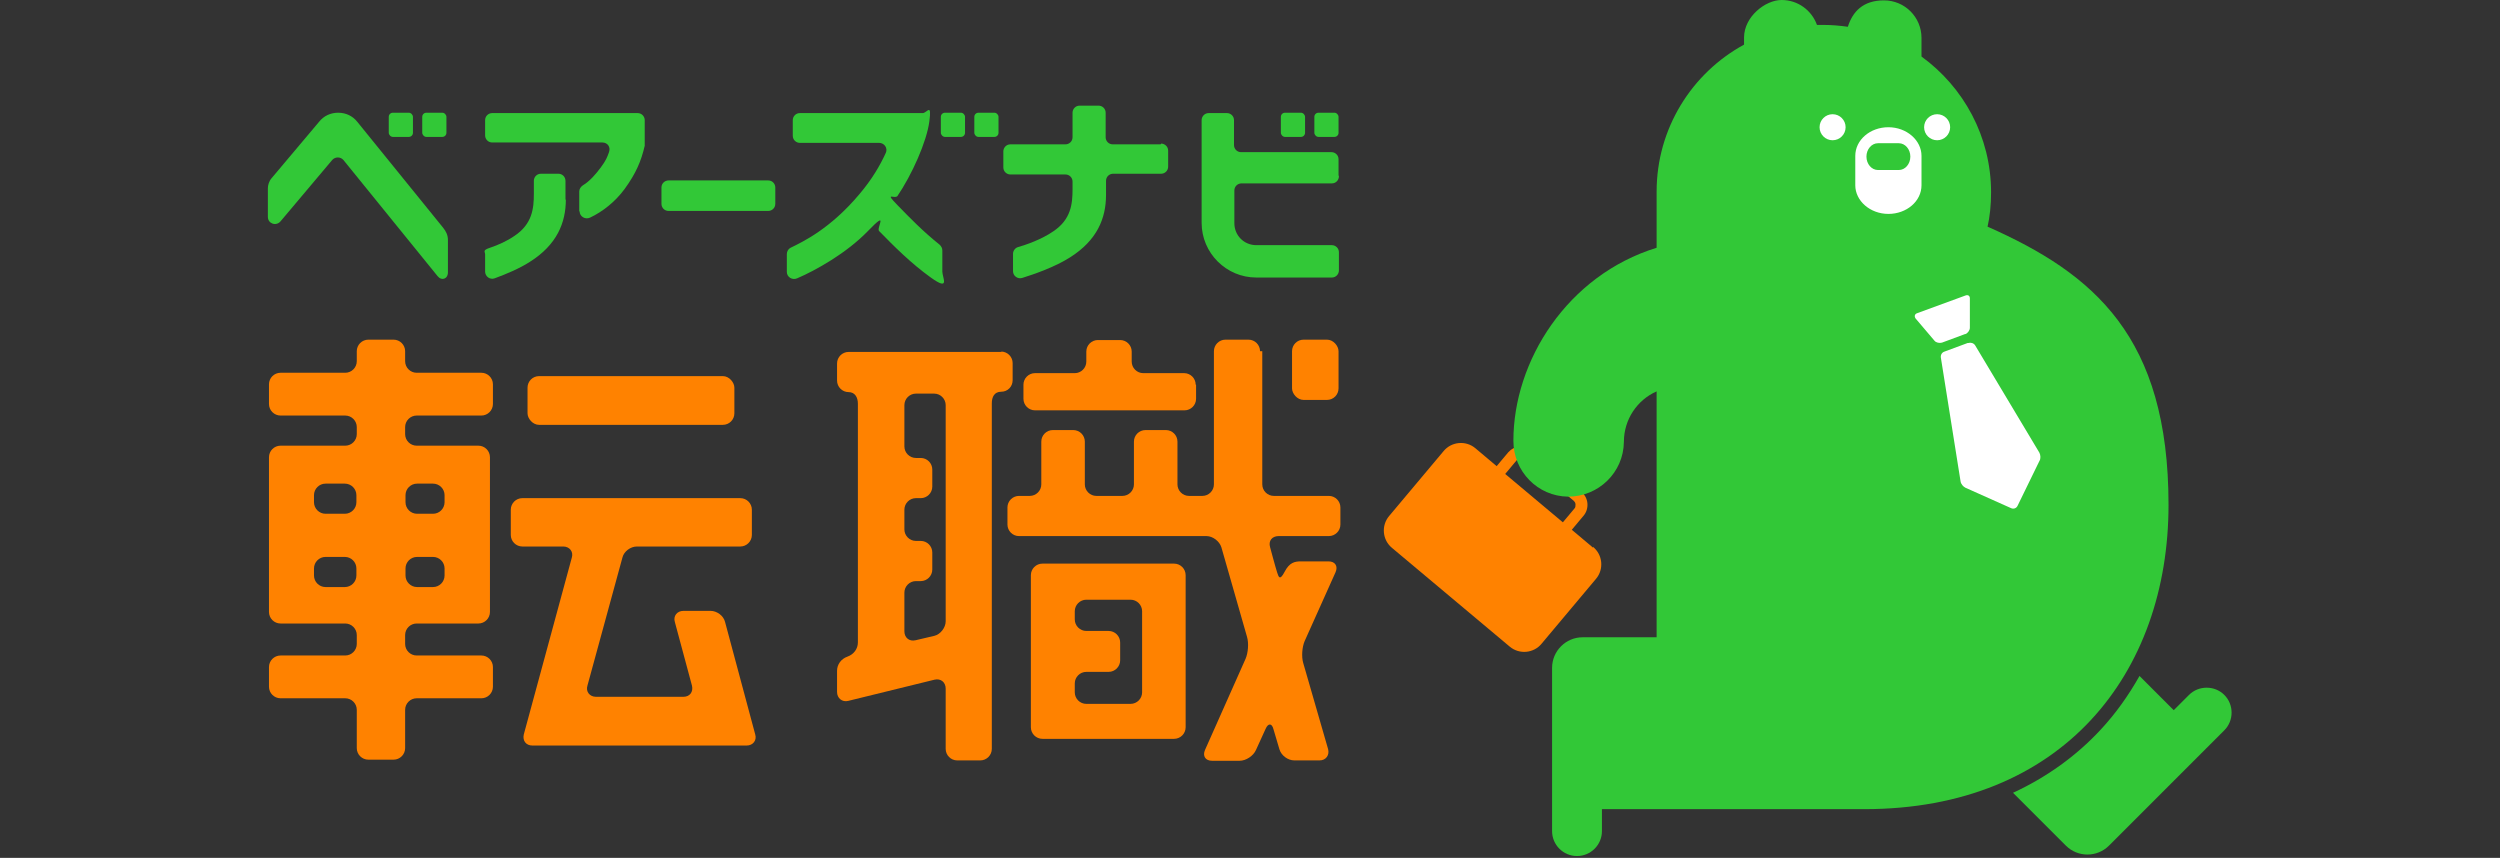 <?xml version="1.0" encoding="UTF-8"?>
<svg id="_レイヤー_1" data-name="レイヤー 1" xmlns="http://www.w3.org/2000/svg" version="1.1" viewBox="0 0 672 230.6">
  <rect x="0" y="0" width="672" height="230.6" fill="#333333" stroke="none"/>
  <defs>
    <style>
      .cls-1 {
        fill: #ff8200;
      }

      .cls-1, .cls-2, .cls-3 {
        stroke-width: 0px;
      }

      .cls-2 {
        fill: #fff;
      }

      .cls-3 {
        fill: #32c837;
      }
    </style>
  </defs>
  <g>
    <path class="cls-1" d="M428.2,147.2l-5.7-4.8,3.1-3.7c.8-.9,1.2-2.1,1.1-3.4-.1-1.2-.7-2.3-1.6-3.1l-13.2-11.1c-.9-.8-2.1-1.2-3.4-1.1-1.2.1-2.3.7-3.1,1.6l-3.1,3.7-5.7-4.8c-2.6-2.2-6.5-1.8-8.6.8l-14.6,17.4c-2.2,2.6-1.8,6.5.8,8.6l31.6,26.5c2.6,2.2,6.5,1.8,8.6-.8l14.6-17.4c2.2-2.6,1.8-6.5-.8-8.6ZM407.7,123.7c.3-.3.6-.5,1-.5,0,0,0,0,.1,0,.4,0,.7.1,1,.3l13.2,11.1c.3.3.5.6.5,1,0,.4,0,.8-.3,1.1l-3.1,3.7-15.5-13,3.1-3.7Z"/>
    <path class="cls-3" d="M597.9,186.8c-2.6-2.6-6.9-2.6-9.5,0l-4.1,4.1-9.2-9.2c-3,5.3-6.4,10.1-10.5,14.5-6.6,7.1-14.6,12.8-23.5,16.9l14.2,14.2c3.2,3.2,8.4,3.2,11.6,0l31-31c2.6-2.6,2.6-6.9,0-9.5Z"/>
    <path class="cls-3" d="M534.2,61.2c.7-3,1-6.2,1-9.5,0-15-7.4-28.3-18.7-36.5v-5c0-5.6-4.5-10.1-10.1-10.1s-8.4,3-9.7,7.1c-2.1-.3-4.3-.5-6.5-.5s-1.2,0-1.8,0c-1.4-3.9-5.1-6.7-9.5-6.7s-10.1,4.5-10.1,10.1v1.9c-14,7.6-23.5,22.5-23.5,39.5v15.1c-24,7.4-38.5,30.4-38.5,51.9,0,8.2,6.5,14.9,14.7,15,8.2,0,14.9-6.5,15-14.7,0-6.1,3.6-11.3,8.8-13.6v66.1h-19.9c-4.5,0-8.2,3.7-8.2,8.2v43.9c0,3.7,3,6.7,6.7,6.7h0c3.7,0,6.7-3,6.7-6.7v-5.9h70.5c53.4,0,81.8-36.6,81.8-81.8s-20-62.1-48.7-74.8Z"/>
    <circle class="cls-2" cx="520.7" cy="34.2" r="3.5"/>
    <circle class="cls-2" cx="492.6" cy="34.2" r="3.5"/>
    <path class="cls-2" d="M507.6,34.2c-4.9,0-8.9,3.4-8.9,7.7v7.9c0,4.2,4,7.7,8.9,7.7s8.9-3.4,8.9-7.7v-7.9c0-4.2-4-7.7-8.9-7.7Z"/>
    <g>
      <path class="cls-2" d="M528.3,89.8c.6-.2,1.2-1,1.2-1.7v-7.9c0-.7-.5-1-1.1-.8l-13.1,4.8c-.6.2-.8.8-.4,1.4l5.1,6c.4.5,1.3.7,2,.5l6.2-2.3Z"/>
      <path class="cls-2" d="M529.1,92.2c.6-.2,1.4,0,1.8.6l17.3,28.9c.3.6.4,1.6,0,2.2l-5.9,12.1c-.3.6-1,.9-1.7.6l-12.3-5.5c-.6-.3-1.2-1-1.3-1.7l-5.3-33.3c-.1-.7.3-1.4,1-1.6l6.2-2.3Z"/>
    </g>
    <path class="cls-3" d="M501.7,42.1c0,2,1.4,3.6,3.1,3.6h5.6c1.7,0,3.1-1.6,3.1-3.6s-1.4-3.6-3.1-3.6h-5.6c-1.7,0-3.1,1.6-3.1,3.6Z"/>
  </g>
  <g>
    <g>
      <g>
        <path class="cls-1" d="M108.9,94.4c0-1.7-1.4-3.1-3.1-3.1h-6.8c-1.7,0-3.1,1.4-3.1,3.1v2.7c0,1.7-1.4,3.1-3.1,3.1h-17.4c-1.7,0-3.1,1.4-3.1,3.1v5.3c0,1.7,1.4,3.1,3.1,3.1h17.4c1.7,0,3.1,1.4,3.1,3.1v1.9c0,1.7-1.4,3.1-3.1,3.1h-17.4c-1.7,0-3.1,1.4-3.1,3.1v41.6c0,1.7,1.4,3.1,3.1,3.1h17.4c1.7,0,3.1,1.4,3.1,3.1v2.4c0,1.7-1.4,3.1-3.1,3.1h-17.4c-1.7,0-3.1,1.4-3.1,3.1v5.3c0,1.7,1.4,3.1,3.1,3.1h17.4c1.7,0,3.1,1.4,3.1,3.1v10.3c0,1.7,1.4,3.1,3.1,3.1h6.8c1.7,0,3.1-1.4,3.1-3.1v-10.3c0-1.7,1.4-3.1,3.1-3.1h17.4c1.7,0,3.1-1.4,3.1-3.1v-5.3c0-1.7-1.4-3.1-3.1-3.1h-17.4c-1.7,0-3.1-1.4-3.1-3.1v-2.4c0-1.7,1.4-3.1,3.1-3.1h16.6c1.7,0,3.1-1.4,3.1-3.1v-41.6c0-1.7-1.4-3.1-3.1-3.1h-16.6c-1.7,0-3.1-1.4-3.1-3.1v-1.9c0-1.7,1.4-3.1,3.1-3.1h17.4c1.7,0,3.1-1.4,3.1-3.1v-5.3c0-1.7-1.4-3.1-3.1-3.1h-17.4c-1.7,0-3.1-1.4-3.1-3.1v-2.7ZM92.7,149.7c1.7,0,3.1,1.4,3.1,3.1v1.9c0,1.7-1.4,3.1-3.1,3.1h-5.2c-1.7,0-3.1-1.4-3.1-3.1v-1.9c0-1.7,1.4-3.1,3.1-3.1h5.2ZM92.7,130c1.7,0,3.1,1.4,3.1,3.1v1.9c0,1.7-1.4,3.1-3.1,3.1h-5.2c-1.7,0-3.1-1.4-3.1-3.1v-1.9c0-1.7,1.4-3.1,3.1-3.1h5.2ZM116.4,149.7c1.7,0,3.1,1.4,3.1,3.1v1.9c0,1.7-1.4,3.1-3.1,3.1h-4.3c-1.7,0-3.1-1.4-3.1-3.1v-1.9c0-1.7,1.4-3.1,3.1-3.1h4.3ZM112.1,138.1c-1.7,0-3.1-1.4-3.1-3.1v-1.9c0-1.7,1.4-3.1,3.1-3.1h4.3c1.7,0,3.1,1.4,3.1,3.1v1.9c0,1.7-1.4,3.1-3.1,3.1h-4.3Z"/>
        <rect class="cls-1" x="141.8" y="101.1" width="55.6" height="13.1" rx="3.1" ry="3.1"/>
        <path class="cls-1" d="M200.7,200.4c1.7,0,2.8-1.4,2.3-3l-8.1-30.2c-.4-1.7-2.2-3-3.9-3h-7.3c-1.7,0-2.8,1.4-2.3,3l4.6,17.1c.4,1.7-.6,3-2.3,3h-23.5c-1.7,0-2.8-1.4-2.3-3l9.4-34.4c.4-1.7,2.2-3,3.9-3h27.8c1.7,0,3.1-1.4,3.1-3.1v-6.8c0-1.7-1.4-3.1-3.1-3.1h-58.6c-1.7,0-3.1,1.4-3.1,3.1v6.8c0,1.7,1.4,3.1,3.1,3.1h11c1.7,0,2.8,1.4,2.3,3l-12.9,47.5c-.4,1.7.6,3,2.3,3h57.7Z"/>
      </g>
      <g>
        <g>
          <rect class="cls-1" x="347.3" y="91.3" width="12.5" height="16.2" rx="3.1" ry="3.1"/>
          <path class="cls-1" d="M277.1,195.5c0,1.7,1.4,3.1,3.1,3.1h35.4c1.7,0,3.1-1.4,3.1-3.1v-40.9c0-1.7-1.4-3.1-3.1-3.1h-35.4c-1.7,0-3.1,1.4-3.1,3.1v40.9ZM288.9,183.7c0-1.7,1.4-3.1,3.1-3.1h6c1.7,0,3.1-1.4,3.1-3.1v-4.8c0-1.7-1.4-3.1-3.1-3.1h-6c-1.7,0-3.1-1.4-3.1-3.1v-2.2c0-1.7,1.4-3.1,3.1-3.1h11.9c1.7,0,3.1,1.4,3.1,3.1v21.8c0,1.7-1.4,3.1-3.1,3.1h-11.9c-1.7,0-3.1-1.4-3.1-3.1v-2.2Z"/>
          <path class="cls-1" d="M321.4,103.4c0-1.7-1.4-3.1-3.1-3.1h-11c-1.7,0-3.1-1.4-3.1-3.1v-2.7c0-1.7-1.4-3.1-3.1-3.1h-6c-1.7,0-3.1,1.4-3.1,3.1v2.7c0,1.7-1.4,3.1-3.1,3.1h-10.7c-1.7,0-3.1,1.4-3.1,3.1v3.8c0,1.7,1.4,3.1,3.1,3.1h40.2c1.7,0,3.1-1.4,3.1-3.1v-3.8Z"/>
          <path class="cls-1" d="M338.7,94.4c0-1.7-1.4-3.1-3.1-3.1h-6.2c-1.7,0-3.1,1.4-3.1,3.1v35.8c0,1.7-1.4,3.1-3.1,3.1h-3.6c-1.7,0-3.1-1.4-3.1-3.1v-11.5c0-1.7-1.4-3.1-3.1-3.1h-5.5c-1.7,0-3.1,1.4-3.1,3.1v11.5c0,1.7-1.4,3.1-3.1,3.1h-7c-1.7,0-3.1-1.4-3.1-3.1v-11.5c0-1.7-1.4-3.1-3.1-3.1h-5.5c-1.7,0-3.1,1.4-3.1,3.1v11.5c0,1.7-1.4,3.1-3.1,3.1h-2.9c-1.7,0-3.1,1.4-3.1,3.1v4.6c0,1.7,1.4,3.1,3.1,3.1h50.4c1.7,0,3.5,1.4,4,3l6.9,24.1c.5,1.7.3,4.3-.4,5.9l-10.9,24.5c-.7,1.6.1,2.9,1.9,2.9h7.4c1.7,0,3.7-1.3,4.4-2.9l2.6-5.7c.7-1.6,1.7-1.5,2.1.1l1.6,5.4c.5,1.7,2.3,3,4,3h6.8c1.7,0,2.7-1.4,2.3-3l-6.7-23.2c-.5-1.7-.3-4.3.4-5.9l8.3-18.5c.7-1.6-.1-2.9-1.9-2.9h-7.4c-1.7,0-3.1.3-4.4,2.8s-1.6,1.4-2,.2-1.9-6.8-1.9-6.8c-.5-1.7.5-3,2.3-3h13.5c1.7,0,3.1-1.4,3.1-3.1v-4.6c0-1.7-1.4-3.1-3.1-3.1h-14.8c-1.7,0-3.1-1.4-3.1-3.1v-35.8Z"/>
        </g>
        <path class="cls-1" d="M269.2,94.6h-41.1c-1.7,0-3.1,1.4-3.1,3.1v4.6c0,1.7,1.4,3.1,3.1,3.1s2.5,1.4,2.5,3.1v64.2c0,1.7-1.1,3.2-2.8,3.8s-2.8,2.1-2.8,3.8v5.7c0,1.7,1.4,2.8,3,2.4l23.2-5.7c1.7-.4,3,.7,3,2.4v16.2c0,1.7,1.4,3.1,3.1,3.1h6.2c1.7,0,3.1-1.4,3.1-3.1v-92.9c0-1.7.7-3.1,2.5-3.1s3.1-1.4,3.1-3.1v-4.6c0-1.7-1.4-3.1-3.1-3.1ZM254.2,167c0,1.7-1.4,3.5-3,3.9l-5.1,1.2c-1.7.4-3-.7-3-2.4v-10.4c0-1.7,1.4-3.1,3.1-3.1h1.3c1.7,0,3.1-1.4,3.1-3.1v-4.6c0-1.7-1.4-3.1-3.1-3.1h-1.3c-1.7,0-3.1-1.4-3.1-3.1v-5.3c0-1.7,1.4-3.1,3.1-3.1h1.3c1.7,0,3.1-1.4,3.1-3.1v-4.6c0-1.7-1.4-3.1-3.1-3.1h-1.3c-1.7,0-3.1-1.4-3.1-3.1v-11.1c0-1.7,1.4-3.1,3.1-3.1h4.9c1.7,0,3.1,1.4,3.1,3.1v58.4Z"/>
      </g>
    </g>
    <g>
      <path class="cls-3" d="M206.5,56.7h-26.8c-1.1,0-1.9-.9-1.9-1.9v-4.4c0-1.1.9-1.9,1.9-1.9h26.8c1.1,0,1.9.9,1.9,1.9v4.4c0,1.1-.9,1.9-1.9,1.9Z"/>
      <g>
        <g>
          <rect class="cls-3" x="344.3" y="30.3" width="6.5" height="6.5" rx="1.1" ry="1.1"/>
          <rect class="cls-3" x="353.3" y="30.3" width="6.5" height="6.5" rx="1.1" ry="1.1"/>
        </g>
        <path class="cls-3" d="M359.8,47.1v-4.3c0-1.1-.9-1.9-1.9-1.9h-24.3c-1.1,0-1.9-.9-1.9-1.9v-6.7c0-1.1-.9-1.9-1.9-1.9h-4.9c-1.1,0-1.9.9-1.9,1.9v27.6c0,8.1,6.6,14.7,14.7,14.7h20.3c1.1,0,1.9-.9,1.9-1.9v-4.9c0-1.1-.9-1.9-1.9-1.9h-20.3c-3.3,0-5.9-2.6-5.9-5.9v-8.8c0-1.1.9-1.9,1.9-1.9h24.3c1.1,0,1.9-.9,1.9-1.9Z"/>
      </g>
      <g>
        <g>
          <rect class="cls-3" x="104.5" y="30.3" width="6.5" height="6.5" rx="1.1" ry="1.1"/>
          <rect class="cls-3" x="113.5" y="30.3" width="6.5" height="6.5" rx="1.1" ry="1.1"/>
        </g>
        <path class="cls-3" d="M96,32.7c-1.2-1.5-3-2.4-5.1-2.4s-3.9.9-5.1,2.4h0l-12.8,15.2c-.7.8-1,1.9-1,2.7v7.7c0,1.8,2.2,2.6,3.4,1.2l13.9-16.5c.8-.9,2.2-.9,3,0l25.3,31.2c1.1,1.4,2.8.8,2.8-1v-8.7c0-1.3-.5-2.3-1.3-3.3l-23.1-28.5Z"/>
      </g>
      <path class="cls-3" d="M312,38.8h-12.9c-1.1,0-1.9-.9-1.9-1.9v-6.6c0-1.1-.9-1.9-1.9-1.9h-5.1c-1.1,0-1.9.9-1.9,1.9v6.6c0,1.1-.9,1.9-1.9,1.9h-14.8c-1.1,0-1.9.9-1.9,1.9v4.3c0,1.1.9,1.9,1.9,1.9h14.8c1.1,0,1.9.9,1.9,1.9v2.1c0,3.9-.4,8.1-5.2,11.3-3.2,2.2-7.3,3.6-9.4,4.2-.8.2-1.4,1-1.4,1.8v4.7c0,1.3,1.3,2.2,2.5,1.8,3.2-1,8.7-2.9,12.8-5.5,7.3-4.6,9.7-10.5,9.7-16.8v-3.8c0-1.1.9-1.9,1.9-1.9h12.9c1.1,0,1.9-.9,1.9-1.9v-4.3c0-1.1-.9-1.9-1.9-1.9Z"/>
      <g>
        <path class="cls-3" d="M155.7,56.8v-5.3c0-.7.4-1.3,1-1.7,1.7-1,3.4-2.9,4.8-4.8s1.7-2.7,2.2-4.1-.4-2.6-1.8-2.6h-29.6c-1.1,0-1.9-.9-1.9-1.9v-4.1c0-1.1.9-1.9,1.9-1.9h39.1c1.1,0,1.9.9,1.9,1.9v6.4c0,.2,0,.3,0,.5-1,4.2-2.3,7.3-5.4,11.6-2.5,3.4-5.9,6.1-9.3,7.7-1.3.6-2.8-.3-2.8-1.7Z"/>
        <path class="cls-3" d="M152,53.7v-5.1c0-1.1-.9-1.9-1.9-1.9h-4.7c-1.1,0-1.9.9-1.9,1.9v3.5c0,3.9-.4,8.1-5.2,11.3-2,1.4-4.5,2.5-6.6,3.2s-1.3,1-1.3,1.8v4.6c0,1.3,1.3,2.3,2.6,1.8,3-1.1,6.6-2.6,9.4-4.4,7.3-4.6,9.7-10.5,9.7-16.8Z"/>
      </g>
      <g>
        <g>
          <rect class="cls-3" x="252.9" y="30.3" width="6.5" height="6.5" rx="1.1" ry="1.1"/>
          <rect class="cls-3" x="261.9" y="30.3" width="6.5" height="6.5" rx="1.1" ry="1.1"/>
        </g>
        <path class="cls-3" d="M241.1,52.9c4.1-6,8-14.9,8.7-20.2s-.6-2.3-1.8-2.3h-33c-1.1,0-1.9.9-1.9,1.9v4.2c0,1.1.9,1.9,1.9,1.9h21.3c1.4,0,2.4,1.4,1.8,2.7-1.5,3.3-3.7,7.1-7.1,11.1-7.8,9.3-15.2,12.8-18.5,14.4-.6.3-1,1-1,1.7v4.8c0,1.4,1.5,2.3,2.8,1.7,4.9-2.1,13.2-6.7,19-12.7s2.2-.8,3,0c4,4.1,8.6,8.7,13.9,12.5s3.1,0,3.1-1.6v-5.7c0-.6-.3-1.1-.7-1.5-4.5-3.6-7.8-7-11.4-10.7s-.7-1.5,0-2.4Z"/>
      </g>
    </g>
  </g>
</svg>